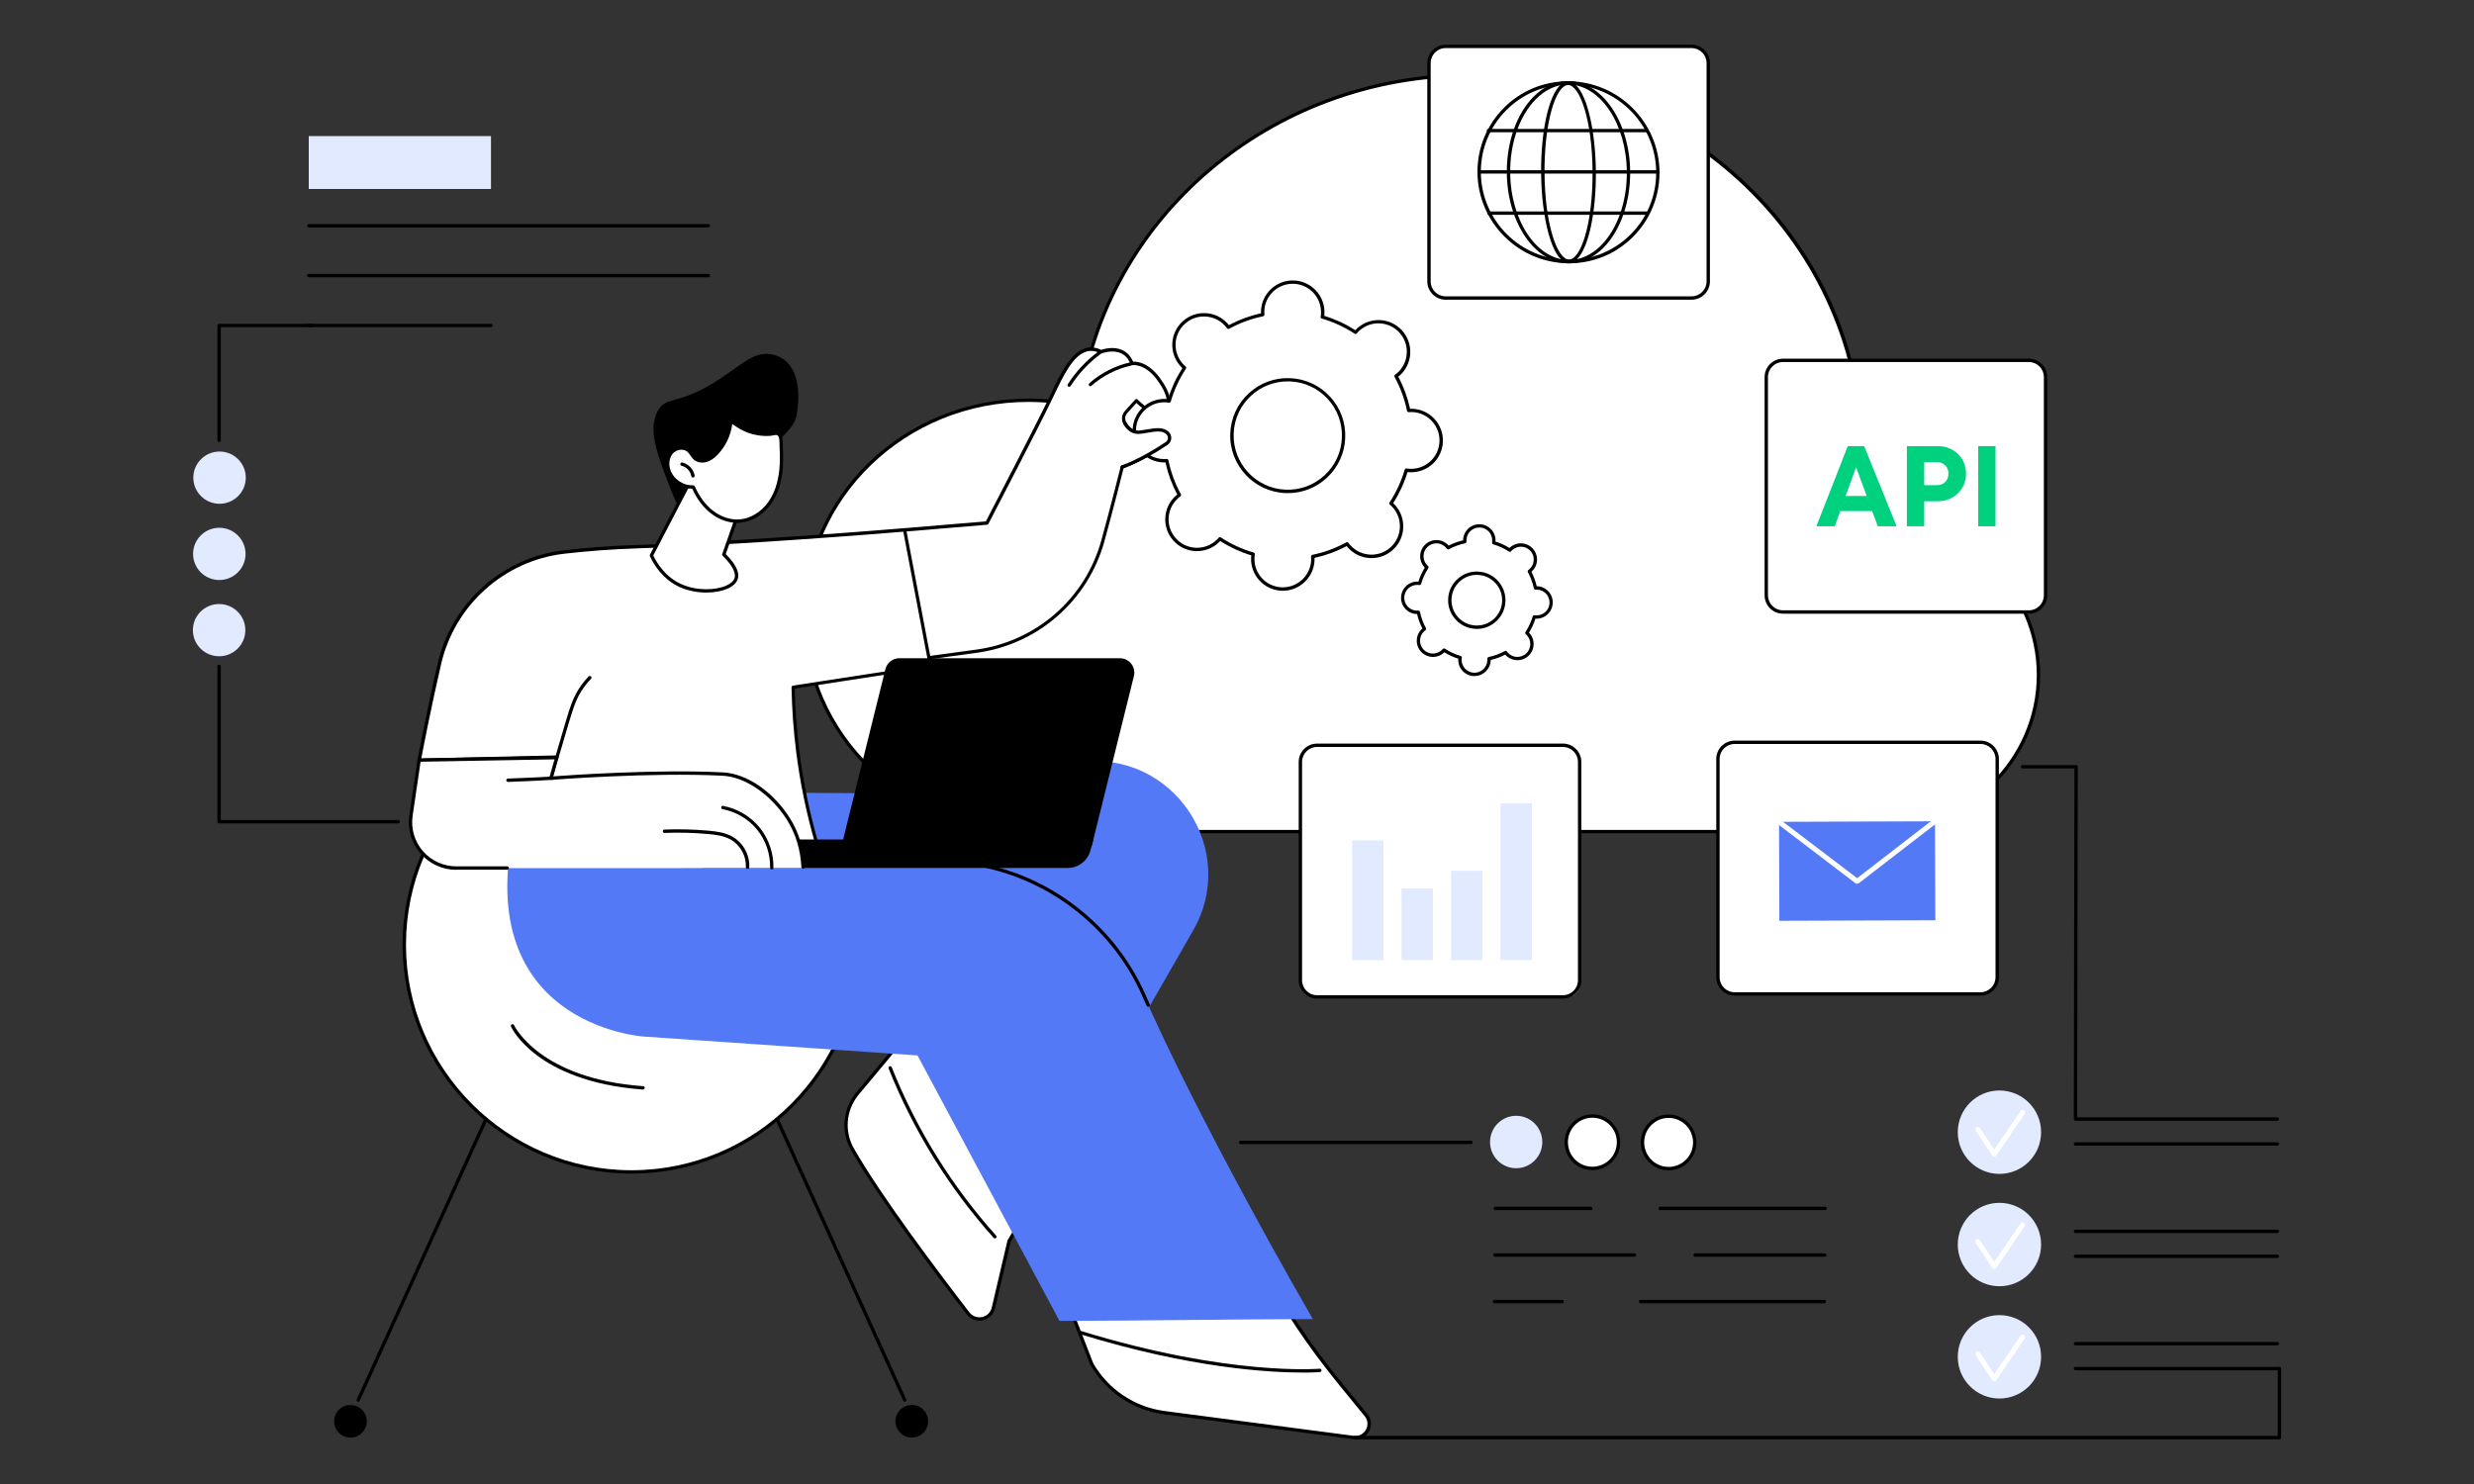 <?xml version="1.0" encoding="UTF-8"?> <svg xmlns="http://www.w3.org/2000/svg" id="Layer_1" data-name="Layer 1" viewBox="0 0 500 300"><rect x="0" y="0" width="500" height="300" fill="#333333" stroke="none"/><defs><style> .cls-1, .cls-2, .cls-3, .cls-4, .cls-5 { stroke-width: 0px; } .cls-2 { fill: #5479f7; } .cls-3 { fill: #fff; } .cls-4 { fill: #e2eaff; } .cls-5 { fill: #00d17f; } </style></defs><g id="Cloud_management" data-name="Cloud management"><g><path class="cls-3" d="m379.11,104.78c-1.36,0-2.71.08-4.03.24.79-4.34,1.21-8.8,1.21-13.36,0-42.22-35.53-76.44-79.36-76.44-40.45,0-73.84,29.16-78.74,66.84-3.32-.75-6.79-1.15-10.35-1.15-25,0-45.26,19.52-45.26,43.6s20.26,43.6,45.26,43.6h171.26c18.15,0,32.87-14.18,32.87-31.66s-14.72-31.66-32.87-31.66Z"></path><path class="cls-1" d="m379.11,168.44h-171.26c-25.14,0-45.6-19.71-45.6-43.93s20.45-43.93,45.6-43.93c3.39,0,6.77.36,10.06,1.07,5.15-38.09,39.05-66.77,79.03-66.77,21.29,0,41.3,7.99,56.35,22.49,15.06,14.5,23.35,33.79,23.35,54.3,0,4.35-.38,8.71-1.13,12.97,1.2-.13,2.42-.19,3.61-.19,18.31,0,33.21,14.36,33.21,32s-14.9,32-33.21,32Zm-171.26-87.19c-24.77,0-44.92,19.41-44.92,43.26s20.15,43.26,44.92,43.26h171.26c17.94,0,32.53-14.05,32.53-31.32s-14.59-31.32-32.53-31.32c-1.32,0-2.66.08-3.99.23-.1.01-.21-.03-.29-.1-.07-.08-.11-.19-.09-.29.8-4.37,1.2-8.84,1.2-13.3,0-41.97-35.45-76.11-79.02-76.11-39.76,0-73.47,28.61-78.4,66.55-.01.09-.06.18-.14.23-.08.06-.18.07-.27.05-3.35-.75-6.81-1.14-10.27-1.14Z"></path></g><g><g><g><circle class="cls-3" cx="127.63" cy="190.99" r="45.92" transform="translate(-97.67 146.19) rotate(-45)"></circle><path class="cls-1" d="m127.63,237.25c-25.51,0-46.26-20.75-46.26-46.26s20.75-46.26,46.26-46.26,46.26,20.75,46.26,46.26-20.75,46.26-46.26,46.26Zm0-91.84c-25.13,0-45.58,20.45-45.58,45.58s20.45,45.58,45.58,45.58,45.58-20.45,45.58-45.58-20.45-45.58-45.58-45.58Z"></path></g><path class="cls-1" d="m129.96,220.26s-.02,0-.02,0c-11.17-.81-17.82-4.21-21.42-6.92-3.94-2.96-5.2-5.7-5.25-5.82-.08-.17,0-.37.17-.45.17-.08.37,0,.45.17.05.11,5.12,10.82,26.1,12.34.19.01.33.18.31.36-.01.18-.16.31-.34.31Z"></path><g><path class="cls-1" d="m72.4,283.38s-.09,0-.14-.03c-.17-.08-.25-.28-.17-.45l25.81-56.79c.08-.17.28-.25.45-.17.17.08.25.28.17.45l-25.81,56.79c-.06.12-.18.2-.31.2Z"></path><path class="cls-1" d="m74.13,287.32c0,1.82-1.48,3.3-3.3,3.3s-3.3-1.48-3.3-3.3,1.48-3.3,3.3-3.3,3.3,1.48,3.3,3.3Z"></path><path class="cls-1" d="m187.58,287.32c0,1.82-1.48,3.3-3.3,3.3s-3.3-1.48-3.3-3.3,1.48-3.3,3.3-3.3,3.3,1.48,3.3,3.3Z"></path><path class="cls-1" d="m182.86,283.38c-.13,0-.25-.07-.31-.2l-25.81-56.79c-.08-.17,0-.37.17-.45.17-.08.37,0,.45.17l25.81,56.79c.08.17,0,.37-.17.45-.05.02-.09.03-.14.03Z"></path></g></g><g><g><g><g><path class="cls-3" d="m186.9,204.76c-4.57,5.48-9.15,10.97-13.72,16.45-2.54,3.18-2.9,7.59-.89,11.13,5.56,9.75,17.33,25.35,23.37,33.17,1.5,1.94,4.57,1.27,5.13-1.11l3.17-13.53c1.52-2.56,3.04-5.12,4.55-7.69-7.2-12.81-14.41-25.61-21.61-38.42Z"></path><path class="cls-1" d="m197.94,266.98c-.99,0-1.93-.45-2.55-1.26-6.37-8.25-17.89-23.55-23.39-33.21-2.09-3.67-1.73-8.19.91-11.51l13.73-16.46c.07-.09.18-.13.29-.12.11.01.21.07.26.17l21.61,38.42c.06.11.06.23,0,.34l-4.53,7.64-3.16,13.48c-.29,1.23-1.24,2.16-2.47,2.43-.23.05-.47.08-.7.08Zm-11.1-61.63l-13.41,16.08c-2.47,3.1-2.8,7.32-.85,10.74,5.49,9.63,16.98,24.89,23.34,33.13.61.79,1.6,1.15,2.57.94.98-.21,1.73-.95,1.95-1.92l3.17-13.53s.02-.07.04-.1l4.45-7.52-21.27-37.82Z"></path></g><path class="cls-1" d="m201.07,250.35c-.09,0-.19-.04-.25-.11-9.05-10.12-16.19-21.63-21.23-34.23-.07-.17.02-.37.19-.44.17-.07.37.01.44.19,5.01,12.53,12.11,23.98,21.1,34.03.12.14.11.35-.03.48-.06.06-.15.09-.23.09Z"></path></g><g><path class="cls-3" d="m258.3,261.59h-43.15l5.46,14.08c3.06,5.43,8.5,9.1,14.68,9.91l38.26,5.02c2.5.33,4.11-2.56,2.52-4.52-4.71-5.78-12.25-14.46-17.78-24.48Z"></path><path class="cls-1" d="m273.94,290.96c-.14,0-.29,0-.43-.03l-38.26-5.02c-6.25-.82-11.83-4.59-14.93-10.08,0-.01-.01-.03-.02-.04l-5.46-14.08c-.04-.1-.03-.22.04-.31.06-.09.17-.15.28-.15h43.15c.12,0,.24.07.3.18,4.82,8.74,11.2,16.47,15.85,22.12.67.81,1.31,1.59,1.9,2.31.83,1.01.94,2.35.31,3.5-.57,1.01-1.58,1.6-2.7,1.6Zm-53.03-15.43c3,5.29,8.39,8.92,14.42,9.71l38.26,5.02c1.22.16,2.06-.53,2.46-1.23.39-.7.53-1.79-.24-2.74-.59-.72-1.22-1.5-1.89-2.31-4.64-5.63-10.98-13.33-15.82-22.05h-42.45l5.27,13.6Z"></path></g><path class="cls-2" d="m218.13,154.1l-45.01,6.24-33.32-.16c-5.66,20.2,59.83,27.84,59.83,27.84-6.49,7.4-12.97,14.8-19.46,22.2,4.33,2.06,10.64,5.71,16.76,11.94,7.43,7.56,11.18,15.46,13.04,20.29,10.33-18.02,20.66-36.03,30.99-54.05,9.76-16.48-3.85-36.93-22.83-34.3Z"></path><path class="cls-2" d="m265.31,266.64c-11.24-19.52-25.38-45.66-34.15-65.46-7.47-16.87-24.37-27.57-42.82-27.1l-35.18.89.54-18.16-2.95-.54-46.26,8.52c-10.65,42.35,25.51,44.75,25.51,44.75,1.02.06,55.43,3.82,55.43,3.82,9.57,17.89,19.13,35.78,28.7,53.67,16.45-.03,34.74-.34,51.18-.37Z"></path><path class="cls-1" d="m232.06,203.53c-.13,0-.25-.07-.31-.2-.31-.68-.61-1.35-.9-2.02-5.77-13.03-17.51-22.68-31.41-25.81-.18-.04-.3-.22-.26-.41.04-.18.22-.3.41-.26,14.1,3.18,26.02,12.97,31.88,26.2.29.66.6,1.34.9,2.02.08.17,0,.37-.17.45-.05.02-.09.03-.14.03Z"></path><path class="cls-1" d="m263.23,277.47c-6.7,0-22.62-.88-44.93-7.76-.18-.06-.28-.24-.22-.42.05-.18.24-.28.42-.22,29.75,9.16,48.02,7.64,48.2,7.62.19-.01.35.12.37.31.02.19-.12.35-.31.37-.05,0-1.26.11-3.53.11Z"></path></g><g><g><g><path class="cls-3" d="m174.23,115.09l8.59-7.97,16.66-1.39s10.17-19.56,12.81-25.08c2.64-5.53,5.39-11.96,10.26-9.54,0,0,4.62-1.84,6.25,2.38,0,0,2.67-.52,5.35,3.12,2.68,3.64,2.34,5.73.98,7.05-1.36,1.32-5.45-2.66-5.45-2.66l-2.08,2.3c-.53.58-.66,1.43-.3,2.13.49.97,1.44,2.11,3.1,1.92,2.25-.26,4.38-1.03,5.6.21.6.61.49,1.61-.22,2.08-1.7,1.14-5.37,3.44-8.96,4.75,0,0-1.75,7.08-3.9,14.9-3.27,11.9-13.32,20.69-25.55,22.35l-10.27,1.4-12.86-17.96Z"></path><path class="cls-1" d="m187.09,133.39c-.11,0-.21-.05-.28-.14l-12.86-17.96c-.1-.14-.08-.33.04-.45l8.59-7.97c.06-.05.13-.08.2-.09l16.47-1.38c1-1.92,10.24-19.72,12.72-24.91l.38-.81c1.92-4.04,3.91-8.21,6.82-9.22,1.07-.37,2.21-.28,3.39.27.54-.19,2.46-.75,4.19.01,1,.44,1.76,1.24,2.25,2.37.79-.04,3.1.16,5.4,3.28,2.43,3.3,2.74,5.75.94,7.5-1.39,1.35-4.58-1.4-5.67-2.42l-1.85,2.04c-.44.48-.54,1.18-.25,1.75.66,1.29,1.58,1.87,2.76,1.74.5-.06.99-.14,1.47-.22,1.72-.29,3.34-.56,4.41.53.35.36.53.85.48,1.36-.05.51-.32.96-.75,1.24-1.81,1.21-5.35,3.41-8.86,4.73-.28,1.14-1.92,7.67-3.86,14.73-3.31,12.05-13.45,20.92-25.83,22.6l-10.27,1.4s-.03,0-.05,0Zm-12.41-18.25l12.57,17.55,10.07-1.37c12.11-1.65,22.03-10.32,25.27-22.11,2.12-7.73,3.88-14.82,3.9-14.89.03-.11.11-.2.21-.24,3.5-1.28,7.07-3.5,8.89-4.72.26-.17.42-.44.45-.75.03-.3-.07-.6-.28-.81-.82-.84-2.21-.6-3.82-.33-.49.08-.99.17-1.51.22-1.45.17-2.67-.58-3.44-2.1-.41-.81-.27-1.82.35-2.51l2.08-2.3c.06-.07.15-.11.24-.11.09,0,.18.03.25.1,1.6,1.56,4.21,3.42,4.98,2.66,1.51-1.47,1.18-3.63-1.01-6.61-2.53-3.43-4.99-3-5.01-2.99-.16.03-.32-.06-.38-.21-.42-1.09-1.09-1.84-1.99-2.23-1.74-.76-3.8.04-3.82.05-.09.04-.19.03-.28-.01-1.07-.53-2.05-.63-3-.3-2.64.91-4.57,4.96-6.43,8.87l-.39.81c-2.62,5.47-12.72,24.9-12.82,25.09-.05.1-.16.17-.27.18l-16.54,1.38-8.28,7.68Z"></path></g><path class="cls-1" d="m220.37,78.07c-.09,0-.19-.04-.25-.11-.12-.14-.11-.35.03-.48,2.36-2.09,5.24-3.56,8.32-4.24.18-.04.36.08.4.26.04.18-.08.36-.26.4-2.97.65-5.74,2.07-8.02,4.08-.06.06-.14.09-.22.09Z"></path><path class="cls-1" d="m216.08,78.2c-.06,0-.13-.02-.18-.05-.16-.1-.2-.31-.1-.47,1.67-2.6,3.77-4.84,6.26-6.67.15-.11.36-.08.47.07.11.15.08.36-.07.47-2.42,1.78-4.47,3.96-6.09,6.49-.06.1-.17.16-.29.16Z"></path></g><g><path class="cls-3" d="m182.82,107.13l5.23,27.53-27.75,4.28c.07,3.96.34,8.29.93,12.93.9,7.16,2.35,13.51,3.93,18.93-18.6-.58-38.37-1.49-56.98-2.07l4.32-15.68-27.79.63s1.78-9.54,4.1-19.54c2.79-12.06,12.86-21.1,25.16-22.53,4.33-.5,9.32-.9,14.92-1.09,22.22-.73,53.93-3.39,53.93-3.39Z"></path><path class="cls-1" d="m165.16,171.13s0,0-.01,0c-9.3-.29-19.06-.67-28.49-1.04-9.43-.37-19.19-.75-28.49-1.04-.1,0-.2-.05-.26-.14-.06-.08-.08-.19-.05-.29l4.2-15.24-27.33.62c-.09,0-.2-.04-.27-.12-.07-.08-.09-.18-.08-.28.02-.1,1.81-9.66,4.1-19.56,2.83-12.2,13.05-21.35,25.45-22.79,4.81-.56,9.83-.92,14.94-1.09,21.96-.72,53.6-3.36,53.91-3.39.17-.02.33.1.36.27l5.23,27.53c.02.09,0,.18-.06.26-.05.08-.13.13-.23.14l-27.46,4.23c.09,4.2.4,8.44.92,12.6.8,6.36,2.12,12.71,3.92,18.88.03.1,0,.22-.06.3-.06.08-.16.13-.27.13Zm-56.53-2.74c9.17.29,18.77.66,28.06,1.02,9.27.36,18.86.73,28.02,1.02-1.75-6.06-3.03-12.29-3.81-18.53-.54-4.28-.85-8.64-.93-12.96,0-.17.12-.32.29-.34l27.41-4.22-5.11-26.89c-3.32.27-32.82,2.68-53.64,3.36-5.09.17-10.1.53-14.89,1.09-12.11,1.4-22.1,10.35-24.87,22.27-2.02,8.72-3.65,17.18-4.02,19.12l27.37-.62c.1,0,.21.05.27.13.07.08.09.2.06.3l-4.21,15.27Z"></path></g><path class="cls-1" d="m112.53,153.51s-.06,0-.09-.01c-.18-.05-.28-.24-.23-.42.34-1.17,1.04-3.55,1.99-6.76,1.03-3.45,1.65-5.54,3.27-7.78.45-.63.95-1.23,1.49-1.79.13-.13.34-.14.48,0,.14.13.14.34,0,.48-.51.54-1,1.11-1.43,1.72-1.49,2.06-2.04,3.81-3.17,7.57-.95,3.21-1.65,5.59-1.99,6.76-.04.15-.18.24-.33.24Z"></path><g><path class="cls-1" d="m215.79,175.46h-73.83v-2.22c0-1.95,1.59-3.54,3.54-3.54h75.48l-.61,2.25c-.56,2.07-2.44,3.51-4.58,3.51Z"></path><path class="cls-1" d="m217.9,172.85h-44.54c-1.9,0-3.3-1.78-2.84-3.63l8.42-33.94c.32-1.31,1.5-2.22,2.84-2.22h44.54c1.9,0,3.3,1.78,2.84,3.63l-8.42,33.94c-.32,1.31-1.5,2.22-2.84,2.22Z"></path></g><g><path class="cls-3" d="m84.72,153.67l-1.65,11.23c-.83,5.66,3.62,10.72,9.34,10.6,23.3,0,46.6-.02,69.91-.02-.1-2.33-.6-6.16-2.97-9.91-3.56-5.63-8.93-8.85-13.25-9.07-14.76-.75-34.75.84-34.75.84l1.19-4.16-27.82.5Z"></path><path class="cls-1" d="m92.21,175.84c-2.75,0-5.36-1.18-7.19-3.25-1.87-2.12-2.71-4.94-2.3-7.74l1.65-11.23c.02-.16.16-.29.33-.29l27.82-.5c.1,0,.21.05.27.13.07.09.09.2.06.3l-1.06,3.69c3.16-.24,20.97-1.48,34.31-.81,4.82.25,10.12,3.87,13.52,9.23,1.82,2.88,2.84,6.21,3.02,9.89,0,.19-.14.35-.32.36-.19,0-.35-.14-.36-.32-.18-3.57-1.16-6.78-2.91-9.56-3.23-5.1-8.44-8.69-12.98-8.92-14.57-.74-34.51.83-34.71.84-.11,0-.22-.04-.29-.12-.07-.09-.09-.2-.06-.31l1.06-3.72-27.07.48-1.61,10.94c-.38,2.6.4,5.22,2.13,7.19,1.74,1.97,4.24,3.07,6.87,3.02h10.12c.19,0,.34.15.34.34s-.15.34-.34.34h-10.11c-.07,0-.13,0-.2,0Z"></path><path class="cls-1" d="m102.66,158.07c-.18,0-.33-.14-.34-.33,0-.19.14-.34.33-.35,1.62-.06,3.24-.13,4.86-.2.89-.04,1.54-.08,2.21-.11.6-.04,1.21-.07,2.01-.11.18-.01.35.14.35.32,0,.19-.14.35-.32.35-.79.04-1.4.07-2,.11-.67.04-1.33.08-2.22.12-1.62.07-3.25.13-4.86.2,0,0,0,0-.01,0Z"></path><path class="cls-1" d="m151.07,175.65s-.01,0-.02,0c-.19,0-.33-.17-.32-.36.12-2.22-1.1-4.45-3.03-5.55-1.41-.8-3.07-1-4.65-1.14-2.9-.26-5.84-.33-8.74-.22-.18.02-.34-.14-.35-.33,0-.19.14-.34.33-.35,2.93-.11,5.9-.04,8.83.22,1.58.14,3.4.36,4.93,1.23,2.15,1.22,3.51,3.7,3.38,6.17,0,.18-.16.32-.34.32Z"></path><path class="cls-1" d="m155.97,175.77h0c-.19,0-.33-.16-.33-.35.07-2.75-.88-5.55-2.62-7.69-1.73-2.14-4.28-3.65-6.98-4.15-.18-.03-.31-.21-.27-.39.03-.18.21-.31.39-.27,2.86.53,5.55,2.13,7.38,4.39,1.83,2.26,2.84,5.22,2.77,8.13,0,.18-.16.33-.34.33Z"></path></g><g><g><path class="cls-3" d="m255.18,62.87c-.01.25,0,.5.02.74-2.46.51-4.8,1.38-6.94,2.56-.14-.2-.29-.39-.46-.58-2.28-2.47-6.12-2.62-8.59-.34-2.47,2.28-2.62,6.12-.34,8.59.17.18.35.35.54.51-1.35,2.04-2.4,4.3-3.1,6.72-.24-.04-.49-.07-.73-.08-3.35-.13-6.18,2.48-6.31,5.83-.13,3.35,2.48,6.18,5.83,6.32.25,0,.5,0,.74-.02.51,2.46,1.38,4.8,2.56,6.94-.2.14-.39.29-.57.46-2.47,2.28-2.62,6.12-.34,8.59,2.28,2.47,6.12,2.62,8.59.34.18-.17.35-.35.51-.54,2.04,1.35,4.3,2.4,6.72,3.1-.04.24-.07.48-.08.73-.13,3.35,2.48,6.18,5.83,6.32,3.35.13,6.18-2.48,6.31-5.83.01-.25,0-.5-.02-.74,2.46-.51,4.8-1.38,6.94-2.56.14.2.29.39.46.58,2.28,2.47,6.12,2.62,8.59.34,2.47-2.28,2.62-6.12.34-8.59-.17-.18-.35-.35-.54-.51,1.35-2.04,2.4-4.3,3.1-6.72.24.04.48.07.73.08,3.35.13,6.18-2.48,6.31-5.83.13-3.35-2.48-6.18-5.83-6.32-.25,0-.5,0-.74.02-.51-2.46-1.38-4.8-2.56-6.94.2-.14.39-.29.58-.46,2.47-2.28,2.62-6.12.34-8.59-2.28-2.47-6.12-2.62-8.59-.34-.18.17-.35.35-.51.54-2.04-1.35-4.3-2.4-6.72-3.1.04-.24.07-.48.08-.74.13-3.35-2.48-6.18-5.83-6.32-3.35-.13-6.18,2.48-6.31,5.83Zm16.35,25.64c-.25,6.23-5.5,11.08-11.73,10.83-6.23-.25-11.07-5.5-10.83-11.73.25-6.23,5.5-11.08,11.73-10.83,6.23.25,11.07,5.5,10.83,11.73Z"></path><path class="cls-1" d="m259.26,119.42c-.09,0-.17,0-.26,0-3.53-.14-6.3-3.13-6.15-6.67,0-.15.02-.31.04-.48-2.22-.67-4.33-1.65-6.28-2.9-.11.12-.23.24-.34.34-1.26,1.16-2.9,1.76-4.61,1.7-1.71-.07-3.3-.8-4.46-2.06-2.4-2.6-2.24-6.67.36-9.07.11-.1.23-.21.37-.31-1.09-2.04-1.89-4.22-2.39-6.49-.17,0-.33,0-.48,0-3.53-.14-6.3-3.13-6.15-6.67.07-1.71.8-3.3,2.06-4.46,1.26-1.16,2.9-1.77,4.61-1.7.15,0,.31.02.48.04.67-2.22,1.65-4.33,2.9-6.28-.12-.11-.24-.23-.34-.34-2.4-2.6-2.24-6.67.36-9.07,1.26-1.16,2.89-1.77,4.61-1.7,1.71.07,3.3.8,4.46,2.06.1.11.21.23.31.37,2.04-1.09,4.22-1.9,6.49-2.39,0-.17,0-.33,0-.48.07-1.71.8-3.3,2.06-4.46,1.26-1.16,2.89-1.77,4.61-1.7,3.53.14,6.3,3.13,6.15,6.67,0,.15-.02.31-.04.48,2.22.67,4.33,1.65,6.28,2.9.11-.13.23-.24.34-.34,1.26-1.16,2.89-1.77,4.61-1.7,1.71.07,3.3.8,4.46,2.06,2.4,2.6,2.24,6.67-.36,9.07-.11.1-.23.21-.37.31,1.09,2.04,1.89,4.22,2.39,6.49.17,0,.33,0,.48,0,3.54.14,6.3,3.13,6.15,6.67-.07,1.71-.8,3.3-2.06,4.46-1.26,1.16-2.9,1.76-4.61,1.7-.15,0-.31-.02-.48-.04-.67,2.22-1.65,4.33-2.9,6.28.13.12.24.23.34.34,2.4,2.6,2.24,6.67-.36,9.07-1.26,1.16-2.9,1.77-4.61,1.7-1.71-.07-3.3-.8-4.46-2.06-.1-.11-.21-.23-.31-.37-2.04,1.09-4.22,1.89-6.49,2.39,0,.17,0,.33,0,.48-.14,3.45-2.99,6.16-6.41,6.16Zm-12.71-10.84c.06,0,.13.02.19.06,2.04,1.35,4.27,2.37,6.62,3.06.16.05.27.21.24.38-.04.26-.07.48-.07.69-.13,3.16,2.34,5.84,5.5,5.96.08,0,.15,0,.23,0,3.06,0,5.61-2.43,5.73-5.51,0-.21,0-.44-.02-.7-.01-.17.1-.32.27-.36,2.4-.49,4.7-1.34,6.85-2.52.15-.08.34-.04.44.1.15.21.29.39.44.54,1.04,1.13,2.46,1.78,3.99,1.84,1.54.06,2.99-.48,4.12-1.52,2.33-2.15,2.47-5.79.32-8.11-.14-.16-.31-.31-.51-.48-.13-.11-.16-.3-.06-.44,1.35-2.04,2.37-4.27,3.06-6.63.05-.16.21-.27.38-.24.26.04.48.07.69.07,1.53.06,3-.48,4.12-1.52,1.13-1.04,1.78-2.46,1.84-3.99.13-3.16-2.34-5.84-5.5-5.96-.21,0-.44,0-.7.02-.17.01-.32-.1-.36-.27-.49-2.4-1.34-4.7-2.52-6.85-.08-.15-.04-.34.1-.44.22-.16.39-.3.54-.44,2.32-2.15,2.47-5.79.32-8.11-1.04-1.13-2.46-1.78-3.99-1.84-1.53-.06-3,.48-4.12,1.52-.16.14-.31.31-.48.51-.11.13-.3.16-.44.06-2.04-1.35-4.27-2.38-6.62-3.06-.16-.05-.27-.21-.24-.38.04-.26.07-.48.07-.69.13-3.16-2.34-5.84-5.5-5.96-1.53-.06-3,.48-4.12,1.52-1.13,1.04-1.78,2.46-1.84,3.99,0,.21,0,.43.02.7.01.17-.1.32-.27.36-2.4.49-4.7,1.34-6.85,2.52-.15.08-.34.04-.44-.1-.16-.22-.29-.39-.44-.54-1.04-1.13-2.46-1.78-3.99-1.84-1.54-.07-3,.48-4.12,1.52-2.33,2.15-2.47,5.79-.32,8.11.14.16.31.31.51.48.13.11.16.3.06.44-1.34,2.04-2.37,4.27-3.06,6.63-.05.16-.21.27-.38.24-.26-.04-.48-.07-.7-.07-1.53-.06-2.99.48-4.12,1.52-1.13,1.04-1.78,2.46-1.84,3.99-.13,3.16,2.34,5.84,5.5,5.96.21,0,.44,0,.7-.02.17-.01.32.1.36.27.49,2.4,1.34,4.71,2.52,6.85.08.15.04.34-.1.44-.21.15-.39.29-.54.44-2.33,2.15-2.47,5.79-.32,8.11,1.04,1.13,2.46,1.78,3.99,1.84,1.54.06,2.99-.48,4.12-1.52.16-.14.31-.31.48-.51.07-.08.16-.12.26-.12Zm13.72-8.9c-.16,0-.32,0-.48,0-6.4-.26-11.41-5.68-11.15-12.08.12-3.1,1.45-5.97,3.73-8.08,2.28-2.11,5.24-3.2,8.35-3.07,3.1.12,5.97,1.45,8.08,3.73,2.11,2.28,3.2,5.25,3.07,8.35-.12,3.1-1.45,5.97-3.73,8.08-2.16,2-4.95,3.08-7.87,3.08Zm-.02-22.58c-2.76,0-5.38,1.02-7.41,2.9-2.15,1.98-3.4,4.69-3.51,7.61-.24,6.03,4.47,11.14,10.5,11.38,2.93.12,5.71-.91,7.86-2.9,2.15-1.98,3.4-4.69,3.51-7.61.12-2.92-.91-5.72-2.89-7.86-1.98-2.15-4.68-3.4-7.61-3.51-.15,0-.3,0-.45,0Z"></path></g><g><path class="cls-3" d="m296.02,109.15c0,.12,0,.24,0,.36-1.19.25-2.32.67-3.36,1.24-.07-.1-.14-.19-.22-.28-1.1-1.19-2.96-1.27-4.15-.17-1.19,1.1-1.27,2.96-.17,4.15.08.09.17.17.26.25-.65.99-1.16,2.08-1.5,3.25-.12-.02-.23-.03-.36-.04-1.62-.06-2.99,1.2-3.05,2.82-.06,1.62,1.2,2.99,2.82,3.05.12,0,.24,0,.36,0,.25,1.19.67,2.32,1.24,3.36-.1.07-.19.14-.28.22-1.19,1.1-1.27,2.96-.17,4.15,1.1,1.19,2.96,1.27,4.15.17.09-.08.17-.17.25-.26.99.65,2.08,1.16,3.25,1.5-.02.12-.03.23-.04.36-.06,1.62,1.2,2.99,2.82,3.05,1.62.06,2.99-1.2,3.05-2.82,0-.12,0-.24,0-.36,1.19-.25,2.32-.67,3.36-1.24.07.1.14.19.22.28,1.1,1.19,2.96,1.27,4.15.17,1.19-1.1,1.27-2.96.17-4.15-.08-.09-.17-.17-.26-.25.65-.99,1.16-2.08,1.5-3.25.12.02.23.03.36.04,1.62.06,2.99-1.2,3.05-2.82.06-1.62-1.2-2.99-2.82-3.05-.12,0-.24,0-.36,0-.25-1.19-.67-2.32-1.24-3.36.1-.07.19-.14.28-.22,1.19-1.1,1.27-2.96.17-4.15s-2.96-1.27-4.15-.17c-.09.08-.17.17-.25.26-.99-.65-2.08-1.16-3.25-1.5.02-.12.03-.23.04-.36.06-1.62-1.2-2.99-2.82-3.05-1.62-.06-2.99,1.2-3.05,2.82Zm7.91,12.4c-.12,3.01-2.66,5.36-5.67,5.24-3.01-.12-5.36-2.66-5.23-5.67.12-3.01,2.66-5.36,5.67-5.24,3.01.12,5.36,2.66,5.23,5.67Z"></path><path class="cls-1" d="m297.99,136.67s-.09,0-.13,0c-1.81-.07-3.22-1.6-3.14-3.41,0-.03,0-.07,0-.1-.99-.31-1.94-.75-2.82-1.3-.02.02-.05.05-.07.07-.64.59-1.48.9-2.35.87-.87-.04-1.68-.41-2.28-1.05-1.23-1.33-1.14-3.41.19-4.63.02-.02.05-.04.08-.07-.48-.92-.84-1.9-1.07-2.92-.03,0-.07,0-.1,0-1.81-.07-3.22-1.6-3.14-3.41.04-.87.41-1.68,1.05-2.28.64-.59,1.47-.91,2.35-.87.03,0,.07,0,.1,0,.31-.99.75-1.94,1.3-2.82-.02-.02-.05-.05-.07-.07-1.23-1.33-1.14-3.41.19-4.63.64-.59,1.48-.91,2.35-.87.87.03,1.68.41,2.28,1.05.02.02.04.05.07.07.92-.48,1.9-.84,2.92-1.07,0-.03,0-.07,0-.1.04-.87.41-1.68,1.05-2.28.64-.59,1.47-.91,2.35-.87.87.03,1.68.41,2.28,1.05.59.64.9,1.48.87,2.35,0,.03,0,.07,0,.1.99.31,1.94.75,2.82,1.3.02-.02.05-.05.07-.07.64-.59,1.48-.91,2.35-.87.87.03,1.68.41,2.28,1.05,1.23,1.33,1.14,3.41-.19,4.63-.02.02-.05.04-.08.07.48.92.84,1.9,1.07,2.92.03,0,.07,0,.1,0,1.81.07,3.22,1.6,3.14,3.41-.04.87-.41,1.68-1.05,2.28-.64.59-1.47.9-2.35.87-.03,0-.07,0-.1,0-.31.99-.75,1.94-1.3,2.82.02.02.05.05.07.07,1.23,1.33,1.14,3.41-.18,4.63-.64.59-1.48.9-2.35.87-.87-.04-1.68-.41-2.28-1.05-.02-.02-.04-.05-.07-.07-.92.48-1.9.84-2.92,1.07,0,.03,0,.07,0,.1-.07,1.76-1.53,3.15-3.27,3.15Zm-6.15-5.59c.06,0,.13.02.19.06.97.64,2.04,1.13,3.16,1.46.16.05.27.21.24.38-.02.1-.03.21-.03.32-.06,1.43,1.06,2.64,2.49,2.7,1.42.06,2.64-1.06,2.7-2.5,0-.11,0-.21,0-.32-.01-.17.1-.32.27-.36,1.14-.24,2.24-.64,3.26-1.2.15-.08.34-.04.44.1.06.09.13.17.2.25.47.51,1.11.81,1.81.83.69.02,1.36-.22,1.87-.69,1.05-.97,1.12-2.62.15-3.68-.07-.08-.15-.15-.23-.22-.13-.11-.16-.3-.06-.44.64-.97,1.13-2.04,1.46-3.16.05-.16.21-.27.38-.24.1.02.21.03.32.03.69.03,1.36-.22,1.87-.69.51-.47.81-1.11.83-1.81.06-1.43-1.06-2.65-2.49-2.7-.11,0-.21,0-.32,0-.17.01-.32-.1-.36-.27-.24-1.14-.64-2.24-1.2-3.26-.08-.15-.04-.34.1-.44.08-.06.17-.13.25-.2,1.05-.97,1.12-2.62.15-3.68-.47-.51-1.11-.81-1.81-.83-.69-.03-1.36.22-1.87.69-.08.07-.15.15-.22.23-.11.13-.3.16-.44.06-.97-.64-2.03-1.13-3.16-1.46-.16-.05-.27-.21-.24-.38.02-.1.03-.21.03-.32.03-.69-.22-1.36-.69-1.87-.47-.51-1.11-.81-1.81-.83-.69-.03-1.36.22-1.87.69-.51.47-.81,1.11-.83,1.81,0,.11,0,.21,0,.32.01.17-.1.32-.27.36-1.14.24-2.24.64-3.26,1.2-.15.08-.34.04-.44-.1-.06-.08-.13-.17-.2-.25-.47-.51-1.11-.81-1.81-.83-.69-.03-1.36.22-1.87.69-1.05.97-1.12,2.62-.15,3.68.07.08.15.15.23.22.13.11.16.3.06.44-.64.97-1.13,2.04-1.46,3.16-.05.16-.21.27-.38.24-.1-.02-.21-.03-.32-.03-.69-.02-1.36.22-1.87.69-.51.47-.81,1.11-.83,1.81-.06,1.43,1.06,2.65,2.49,2.7.11,0,.21,0,.32,0,.17-.02.32.1.36.27.24,1.14.64,2.24,1.2,3.26.08.15.04.34-.1.44-.08.06-.17.13-.25.2-1.05.97-1.12,2.62-.15,3.68.47.51,1.11.81,1.81.83.69.03,1.36-.22,1.87-.69.08-.07.15-.15.22-.23.07-.08.16-.12.26-.12Zm4.17-21.93h0,0Zm2.46,17.98c-.08,0-.16,0-.24,0-3.19-.13-5.69-2.83-5.56-6.02.06-1.55.72-2.98,1.86-4.03,1.14-1.05,2.62-1.6,4.16-1.53,1.55.06,2.98.72,4.03,1.86,1.05,1.14,1.59,2.62,1.53,4.16-.06,1.55-.72,2.98-1.86,4.03-1.08,1-2.47,1.54-3.93,1.54Zm-.01-10.92c-1.29,0-2.51.48-3.47,1.36-1,.93-1.59,2.19-1.64,3.56-.11,2.82,2.09,5.21,4.91,5.32,1.37.05,2.67-.43,3.68-1.35,1-.93,1.59-2.19,1.64-3.56.05-1.37-.43-2.67-1.35-3.68-.93-1-2.19-1.59-3.56-1.64-.07,0-.14,0-.21,0Z"></path></g></g><g><path class="cls-3" d="m226.81,94.4c3.59-1.31,7.26-3.62,8.96-4.75.71-.47.82-1.48.22-2.08-1.22-1.24-3.35-.46-5.6-.21-1.67.19-2.61-.95-3.1-1.92l-.47,8.96Z"></path><path class="cls-1" d="m226.81,94.74c-.14,0-.27-.09-.32-.22-.06-.18.03-.37.2-.43,3.5-1.28,7.07-3.5,8.89-4.72.26-.17.42-.44.45-.75.03-.3-.07-.6-.28-.81-.82-.84-2.21-.6-3.82-.33-.49.08-.99.17-1.51.22-1.45.17-2.67-.58-3.44-2.1-.08-.17-.02-.37.15-.46.17-.08.37-.02.46.15.66,1.29,1.58,1.87,2.76,1.74.5-.06.99-.14,1.47-.22,1.72-.29,3.34-.56,4.41.53.35.36.53.85.48,1.36-.05.51-.32.96-.75,1.24-1.84,1.23-5.46,3.49-9.03,4.79-.04.01-.08.02-.12.02Z"></path></g></g><g><path class="cls-1" d="m135.26,98.14c-2.44-6.3-4.39-11.35-2.3-15.11,1.63-2.92,3.73-1.19,10.77-5.34,5.71-3.37,8.33-6.85,12.28-6.05,1.36.27,2.26.93,2.5,1.11,4.01,3.05,2.61,10.45,2.53,10.97-.37,2.32-1.24,4.47-22.56,20.15-1.25-.66-1.91-2.36-3.22-5.74Z"></path><g><path class="cls-3" d="m140.04,96.19c-2.8,5.37-5.59,10.74-8.39,16.1.58,1.26,2.27,4.46,5.87,6.08,4.39,1.98,10.45,1.07,11.26-1.42.15-.47.44-2-2.49-4.85l3.78-10.81-10.03-5.11Z"></path><path class="cls-1" d="m142.76,119.79c-1.74,0-3.64-.33-5.37-1.1-3.46-1.56-5.27-4.58-6.04-6.25-.04-.1-.04-.21,0-.3l8.39-16.1c.09-.16.29-.23.45-.15l10.03,5.11c.15.08.22.25.17.41l-3.71,10.6c2.53,2.52,2.72,4.13,2.42,5.05-.26.79-.97,1.47-2.07,1.95-1.09.48-2.62.78-4.28.78Zm-10.73-7.49c.77,1.61,2.47,4.34,5.63,5.77,3.2,1.44,7,1.25,9.1.32.91-.4,1.5-.94,1.7-1.54.16-.49.25-1.92-2.41-4.5-.09-.09-.13-.23-.08-.35l3.68-10.53-9.47-4.82-8.16,15.66Z"></path></g><g><g><path class="cls-3" d="m157.85,94.92c-.23,2.39-.9,4.79-2.29,6.76-1.39,1.96-3.56,3.45-5.96,3.66-2.08.18-4.18-.6-5.81-1.9-1.63-1.3-2.83-3.08-3.68-4.99-2.18.14-4.35-1.36-4.99-3.45-.37-1.2-.22-2.62.63-3.55.85-.93,2.44-1.18,3.39-.35.54.47.81,1.2,1.37,1.65.62.5,1.52.56,2.28.32.76-.25,1.4-.77,1.96-1.34,1.76-1.8,2.83-4.26,2.95-6.78-.01.24,1.08.91,1.27,1.04.48.33.99.62,1.52.86,1.04.48,2.17.79,3.31.91.58.06,1.17.07,1.75.04.46-.03,1.12-.27,1.57-.15.94.26.73,2.04.77,2.76.08,1.5.1,3.01-.04,4.51Z"></path><path class="cls-1" d="m149,105.7c-1.86,0-3.8-.71-5.42-2-1.49-1.18-2.73-2.83-3.68-4.91-.02,0-.04,0-.06,0-2.21,0-4.39-1.57-5.04-3.7-.44-1.43-.17-2.92.7-3.88,1.01-1.12,2.82-1.3,3.86-.38.29.25.5.56.71.86.21.3.4.58.65.78.49.39,1.24.49,1.96.26.6-.2,1.18-.59,1.82-1.25,1.7-1.74,2.74-4.13,2.85-6.56,0-.19.17-.34.36-.32.16,0,.28.12.31.27.07.09.3.29,1,.75.06.04.1.07.13.09.46.32.95.6,1.47.83,1.01.47,2.09.76,3.21.88.57.06,1.13.07,1.69.04.14,0,.31-.04.5-.08.38-.07.81-.16,1.18-.06,1.03.28,1.02,1.69,1.02,2.63,0,.17,0,.32,0,.44.1,1.8.08,3.25-.04,4.56-.26,2.76-1.05,5.09-2.35,6.92-1.54,2.17-3.86,3.6-6.21,3.8-.21.02-.42.03-.63.03Zm-8.89-7.59c.13,0,.25.08.31.2.92,2.07,2.13,3.7,3.58,4.86,1.67,1.33,3.7,1.99,5.57,1.82,2.15-.19,4.29-1.51,5.71-3.52,1.23-1.73,1.97-3.95,2.23-6.6.12-1.28.14-2.7.04-4.46,0-.13,0-.3,0-.48,0-.68,0-1.83-.52-1.97-.22-.06-.57.01-.87.07-.21.04-.4.08-.58.09-.59.04-1.2.03-1.8-.04-1.19-.13-2.34-.44-3.42-.94-.55-.25-1.08-.55-1.57-.89l-.12-.08c-.28-.18-.51-.34-.68-.47-.28,2.32-1.35,4.57-2.98,6.24-.72.74-1.39,1.19-2.1,1.42-.94.3-1.93.16-2.6-.37-.33-.26-.56-.6-.78-.92-.19-.28-.37-.54-.6-.74-.77-.67-2.16-.51-2.92.32-.7.77-.92,2.04-.56,3.23.59,1.93,2.63,3.34,4.65,3.21,0,0,.01,0,.02,0Zm17.74-3.2h0,0Z"></path></g><g><path class="cls-3" d="m137.82,93.82c1.12.26,2.04,1.24,2.22,2.37l-2.22-2.37Z"></path><path class="cls-1" d="m140.04,96.53c-.16,0-.31-.12-.33-.28-.16-1-.97-1.86-1.96-2.09-.18-.04-.3-.22-.25-.41s.23-.3.41-.25c1.25.29,2.27,1.38,2.48,2.64.03.18-.09.36-.28.39-.02,0-.04,0-.06,0Z"></path></g></g></g></g></g><g><g><g><rect class="cls-3" x="347.2" y="150.07" width="56.44" height="50.87" rx="2.87" ry="2.87"></rect><path class="cls-1" d="m400.27,201.27h-49.7c-2.04,0-3.71-1.66-3.71-3.71v-44.13c0-2.04,1.66-3.71,3.71-3.71h49.7c2.04,0,3.71,1.66,3.71,3.71v44.13c0,2.04-1.66,3.71-3.71,3.71Zm-49.7-50.87c-1.67,0-3.03,1.36-3.03,3.03v44.13c0,1.67,1.36,3.03,3.03,3.03h49.7c1.67,0,3.03-1.36,3.03-3.03v-44.13c0-1.67-1.36-3.03-3.03-3.03h-49.7Z"></path></g><g><rect class="cls-2" x="359.58" y="166.09" width="31.52" height="20.01" transform="translate(751.29 350.87) rotate(179.8)"></rect><path class="cls-3" d="m375.34,178.68c-.11,0-.22-.03-.31-.1l-15.8-12.03c-.22-.17-.27-.49-.1-.71.17-.22.49-.27.71-.1l15.49,11.79,15.41-11.9c.22-.17.54-.13.71.09.17.22.13.54-.09.71l-15.72,12.14c-.09.07-.2.11-.31.11Z"></path></g></g><g><g><rect class="cls-3" x="262.81" y="150.66" width="56.44" height="50.87" rx="2.5" ry="2.5"></rect><path class="cls-1" d="m315.88,201.87h-49.7c-2.04,0-3.71-1.66-3.71-3.71v-44.13c0-2.04,1.66-3.71,3.71-3.71h49.7c2.04,0,3.71,1.66,3.71,3.71v44.13c0,2.04-1.66,3.71-3.71,3.71Zm-49.7-50.87c-1.67,0-3.03,1.36-3.03,3.03v44.13c0,1.67,1.36,3.03,3.03,3.03h49.7c1.67,0,3.03-1.36,3.03-3.03v-44.13c0-1.67-1.36-3.03-3.03-3.03h-49.7Z"></path></g><g><rect class="cls-4" x="273.26" y="169.89" width="6.35" height="24.21"></rect><rect class="cls-4" x="283.26" y="179.62" width="6.35" height="14.48"></rect><rect class="cls-4" x="293.26" y="176.03" width="6.35" height="18.07"></rect><rect class="cls-4" x="303.25" y="162.39" width="6.35" height="31.7"></rect></g></g><g><rect class="cls-3" x="356.98" y="72.85" width="56.44" height="50.87" rx="2.87" ry="2.87"></rect><path class="cls-1" d="m410.04,124.06h-49.7c-2.04,0-3.71-1.66-3.71-3.71v-44.13c0-2.04,1.66-3.71,3.71-3.71h49.7c2.04,0,3.71,1.66,3.71,3.71v44.13c0,2.04-1.66,3.71-3.71,3.71Zm-49.7-50.87c-1.67,0-3.03,1.36-3.03,3.03v44.13c0,1.67,1.36,3.03,3.03,3.03h49.7c1.67,0,3.03-1.36,3.03-3.03v-44.13c0-1.67-1.36-3.03-3.03-3.03h-49.7Z"></path></g><g><g><rect class="cls-3" x="288.8" y="9.38" width="56.44" height="50.87" rx="3.08" ry="3.08"></rect><path class="cls-1" d="m341.87,60.59h-49.7c-2.04,0-3.71-1.66-3.71-3.71V12.75c0-2.04,1.66-3.71,3.71-3.71h49.7c2.04,0,3.71,1.66,3.71,3.71v44.13c0,2.04-1.66,3.71-3.71,3.71Zm-49.7-50.87c-1.67,0-3.03,1.36-3.03,3.03v44.13c0,1.67,1.36,3.03,3.03,3.03h49.7c1.67,0,3.03-1.36,3.03-3.03V12.75c0-1.67-1.36-3.03-3.03-3.03h-49.7Z"></path></g><g><path class="cls-1" d="m317.09,53.22c-10.14,0-18.44-8.25-18.49-18.39-.03-4.91,1.87-9.53,5.32-13.01,3.46-3.47,8.07-5.39,12.98-5.39,10.14,0,18.44,8.25,18.49,18.4.02,4.91-1.87,9.53-5.32,13.01-3.46,3.48-8.07,5.39-12.98,5.39Zm-.18-36.12c-4.73,0-9.17,1.84-12.5,5.19-3.33,3.35-5.15,7.8-5.13,12.53.05,9.77,8.04,17.72,17.81,17.72,4.73,0,9.17-1.84,12.5-5.19,3.33-3.35,5.15-7.8,5.13-12.53-.05-9.77-8.04-17.72-17.81-17.72Z"></path><path class="cls-1" d="m317.09,53.24c-6.87,0-12.51-8.26-12.56-18.42-.03-6.13,1.99-11.83,5.4-15.27,2.05-2.06,4.46-3.15,6.97-3.15,6.87,0,12.51,8.26,12.56,18.42.03,6.13-1.99,11.83-5.4,15.27-2.05,2.06-4.46,3.15-6.97,3.15Zm-.18-36.16c-2.32,0-4.57,1.02-6.49,2.95-3.29,3.31-5.24,8.83-5.21,14.79.05,9.78,5.38,17.74,11.88,17.74,2.32,0,4.57-1.02,6.49-2.95,3.29-3.31,5.24-8.83,5.21-14.78-.05-9.78-5.38-17.74-11.88-17.74Z"></path><path class="cls-1" d="m317.09,53.14c-3.46,0-5.58-9.31-5.63-18.31-.04-8.17,1.47-15.21,3.76-17.51.53-.53,1.1-.81,1.68-.81,3.46,0,5.58,9.31,5.63,18.31.04,8.17-1.47,15.21-3.76,17.51-.53.53-1.1.8-1.68.8Zm-.18-35.95c-.4,0-.8.2-1.2.61-2.14,2.15-3.6,9.15-3.56,17.03.05,10.55,2.6,17.64,4.95,17.64.4,0,.8-.2,1.2-.61,2.14-2.15,3.6-9.15,3.56-17.03-.05-10.55-2.6-17.64-4.95-17.64Z"></path><path class="cls-1" d="m335.1,35.09h-35.97c-.19,0-.34-.15-.34-.34s.15-.34.34-.34h35.97c.19,0,.34.15.34.34s-.15.34-.34.34Z"></path><path class="cls-1" d="m332.76,26.74h-31.94c-.19,0-.34-.15-.34-.34s.15-.34.34-.34h31.94c.19,0,.34.15.34.34s-.15.34-.34.34Z"></path><path class="cls-1" d="m332.85,43.43h-31.94c-.19,0-.34-.15-.34-.34s.15-.34.34-.34h31.94c.19,0,.34.15.34.34s-.15.34-.34.34Z"></path></g></g></g><g><path class="cls-1" d="m460.68,290.96h-186.89c-.19,0-.34-.15-.34-.34s.15-.34.34-.34h186.55v-13.61c0-.19.15-.34.34-.34s.34.15.34.34v13.95c0,.19-.15.34-.34.34Z"></path><g><path class="cls-1" d="m80.48,166.45h-36.2c-.19,0-.34-.15-.34-.34v-31.41c0-.19.15-.34.34-.34s.34.15.34.34v31.07h35.86c.19,0,.34.15.34.34s-.15.34-.34.34Z"></path><path class="cls-1" d="m44.28,89.36c-.19,0-.34-.15-.34-.34v-23.22c0-.19.15-.34.34-.34h18.59c.19,0,.34.15.34.34s-.15.34-.34.34h-18.25v22.88c0,.19-.15.34-.34.34Z"></path><g><ellipse class="cls-4" cx="44.37" cy="96.56" rx="5.28" ry="5.3" transform="translate(-52.28 140.73) rotate(-89.88)"></ellipse><ellipse class="cls-4" cx="44.33" cy="111.97" rx="5.28" ry="5.3" transform="translate(-67.74 156.07) rotate(-89.88)"></ellipse><ellipse class="cls-4" cx="44.28" cy="127.39" rx="5.28" ry="5.3" transform="translate(-83.2 171.4) rotate(-89.88)"></ellipse></g></g><g><path class="cls-1" d="m143.18,45.97H62.4c-.19,0-.34-.15-.34-.34s.15-.34.34-.34h80.78c.19,0,.34.15.34.34s-.15.34-.34.34Z"></path><path class="cls-1" d="m143.18,56.05H62.4c-.19,0-.34-.15-.34-.34s.15-.34.34-.34h80.78c.19,0,.34.15.34.34s-.15.34-.34.34Z"></path><path class="cls-1" d="m99.23,66.14h-36.83c-.19,0-.34-.15-.34-.34s.15-.34.34-.34h36.83c.19,0,.34.15.34.34s-.15.34-.34.34Z"></path><rect class="cls-4" x="62.4" y="27.51" width="36.83" height="10.69"></rect></g><g><g><g><ellipse class="cls-4" cx="404.09" cy="228.88" rx="8.42" ry="8.43"></ellipse><path class="cls-3" d="m403.05,233.82h0c-.17,0-.33-.09-.42-.23l-3.33-5.01c-.16-.23-.09-.55.14-.7.23-.16.55-.09.7.14l2.91,4.38,5.29-7.79c.16-.23.47-.29.71-.14.23.16.29.47.13.71l-5.72,8.42c-.09.14-.25.22-.42.22Z"></path></g><g><ellipse class="cls-4" cx="404.09" cy="274.29" rx="8.42" ry="8.43"></ellipse><path class="cls-3" d="m403.05,279.23h0c-.17,0-.33-.09-.42-.23l-3.33-5.01c-.16-.23-.09-.55.14-.7.23-.16.55-.09.7.14l2.91,4.38,5.29-7.79c.16-.23.47-.29.71-.14.23.16.29.47.13.71l-5.72,8.42c-.09.14-.25.22-.42.22Z"></path></g><g><ellipse class="cls-4" cx="404.09" cy="251.59" rx="8.42" ry="8.43"></ellipse><path class="cls-3" d="m403.05,256.52h0c-.17,0-.33-.09-.42-.23l-3.33-5.01c-.16-.23-.09-.55.14-.7.23-.16.55-.09.7.14l2.91,4.38,5.29-7.79c.16-.23.47-.29.71-.13.23.16.29.47.13.71l-5.72,8.42c-.09.14-.25.22-.42.22Z"></path></g></g><g><g><path class="cls-1" d="m460.27,226.56h-40.81c-.09,0-.18-.04-.24-.1-.06-.06-.1-.15-.1-.24l.13-70.88h-10.49c-.19,0-.34-.15-.34-.34s.15-.34.34-.34h10.82c.09,0,.18.04.24.1.06.06.1.15.1.24l-.13,70.88h40.47c.19,0,.34.15.34.34s-.15.34-.34.34Z"></path><path class="cls-1" d="m460.27,231.6h-40.81c-.19,0-.34-.15-.34-.34s.15-.34.34-.34h40.81c.19,0,.34.15.34.34s-.15.34-.34.34Z"></path></g><g><path class="cls-1" d="m460.27,271.97h-40.81c-.19,0-.34-.15-.34-.34s.15-.34.34-.34h40.81c.19,0,.34.15.34.34s-.15.34-.34.34Z"></path><path class="cls-1" d="m460.68,277.01h-41.22c-.19,0-.34-.15-.34-.34s.15-.34.34-.34h41.22c.19,0,.34.15.34.34s-.15.34-.34.34Z"></path></g><g><path class="cls-1" d="m460.27,249.27h-40.81c-.19,0-.34-.15-.34-.34s.15-.34.34-.34h40.81c.19,0,.34.15.34.34s-.15.34-.34.34Z"></path><path class="cls-1" d="m460.27,254.31h-40.81c-.19,0-.34-.15-.34-.34s.15-.34.34-.34h40.81c.19,0,.34.15.34.34s-.15.34-.34.34Z"></path></g></g></g><g><g><path class="cls-1" d="m315.71,263.46h-13.67c-.19,0-.34-.15-.34-.34s.15-.34.34-.34h13.67c.19,0,.34.15.34.34s-.15.34-.34.34Z"></path><path class="cls-1" d="m368.7,263.46h-37.13c-.19,0-.34-.15-.34-.34s.15-.34.34-.34h37.13c.19,0,.34.15.34.34s-.15.34-.34.34Z"></path><path class="cls-1" d="m330.34,254.05h-28.22c-.19,0-.34-.15-.34-.34s.15-.34.34-.34h28.22c.19,0,.34.15.34.34s-.15.34-.34.34Z"></path><path class="cls-1" d="m342.58,254.05c-.19,0-.34-.15-.34-.34s.15-.34.34-.34h26.2c.19,0,.34.15.34.34s-.15.34-.34.34h-26.2Z"></path><path class="cls-1" d="m321.5,244.63h-19.3c-.19,0-.34-.15-.34-.34s.15-.34.34-.34h19.3c.19,0,.34.15.34.34s-.15.34-.34.34Z"></path><path class="cls-1" d="m368.86,244.63h-33.33c-.19,0-.34-.15-.34-.34s.15-.34.34-.34h33.33c.19,0,.34.15.34.34s-.15.34-.34.34Z"></path></g><g><g><ellipse class="cls-4" cx="306.41" cy="230.86" rx="5.3" ry="5.28" transform="translate(74.92 536.79) rotate(-89.88)"></ellipse><g><ellipse class="cls-3" cx="321.82" cy="230.9" rx="5.3" ry="5.28" transform="translate(90.3 552.28) rotate(-89.89)"></ellipse><path class="cls-1" d="m321.82,236.54h-.02c-1.5,0-2.91-.59-3.97-1.66-1.06-1.07-1.64-2.48-1.63-3.99,0-3.1,2.53-5.62,5.62-5.62h.02c3.1,0,5.61,2.54,5.6,5.65,0,1.5-.59,2.92-1.66,3.98-1.06,1.06-2.47,1.64-3.96,1.64Zm0-10.59c-2.72,0-4.94,2.21-4.94,4.94,0,1.32.51,2.57,1.44,3.51.93.94,2.17,1.46,3.49,1.46,1.32,0,2.56-.51,3.5-1.44.94-.93,1.45-2.18,1.46-3.5,0-2.73-2.2-4.96-4.93-4.97h-.01Z"></path></g><g><ellipse class="cls-3" cx="337.23" cy="230.95" rx="5.3" ry="5.28" transform="translate(105.54 567.67) rotate(-89.87)"></ellipse><path class="cls-1" d="m337.23,236.58h-.02c-3.1,0-5.61-2.54-5.6-5.65,0-1.5.59-2.92,1.66-3.98,1.06-1.06,2.47-1.64,3.96-1.64h.02c3.1,0,5.61,2.54,5.6,5.65,0,3.1-2.53,5.62-5.62,5.62Zm0-10.59c-1.31,0-2.55.51-3.48,1.44-.94.93-1.45,2.18-1.46,3.5,0,2.73,2.2,4.96,4.93,4.97h.01c2.72,0,4.94-2.21,4.94-4.94h.34s-.34,0-.34,0c0-2.73-2.2-4.96-4.93-4.97h-.01Z"></path></g></g><path class="cls-1" d="m297.28,231.29h-46.54c-.19,0-.34-.15-.34-.34s.15-.34.34-.34h46.54c.19,0,.34.15.34.34s-.15.34-.34.34Z"></path></g></g></g></g><g><path class="cls-5" d="m378.37,103.32h-6.45l-1.11,3.07h-3.72l6.35-16.21h3.31l6.56,16.21h-3.81l-1.13-3.07Zm-5.36-3.06h4.25l-2.14-5.8-2.12,5.8Z"></path><path class="cls-5" d="m397.34,95.76c0,3.2-2.47,5.57-5.72,5.57h-2.73v5.06h-3.51v-16.21h6.24c3.25,0,5.72,2.37,5.72,5.57Zm-3.55,0c0-1.35-.93-2.33-2.32-2.33h-2.58v4.65h2.58c1.39,0,2.32-.98,2.32-2.33Z"></path><path class="cls-5" d="m399.79,90.18h3.51v16.21h-3.51v-16.21Z"></path></g></svg> 